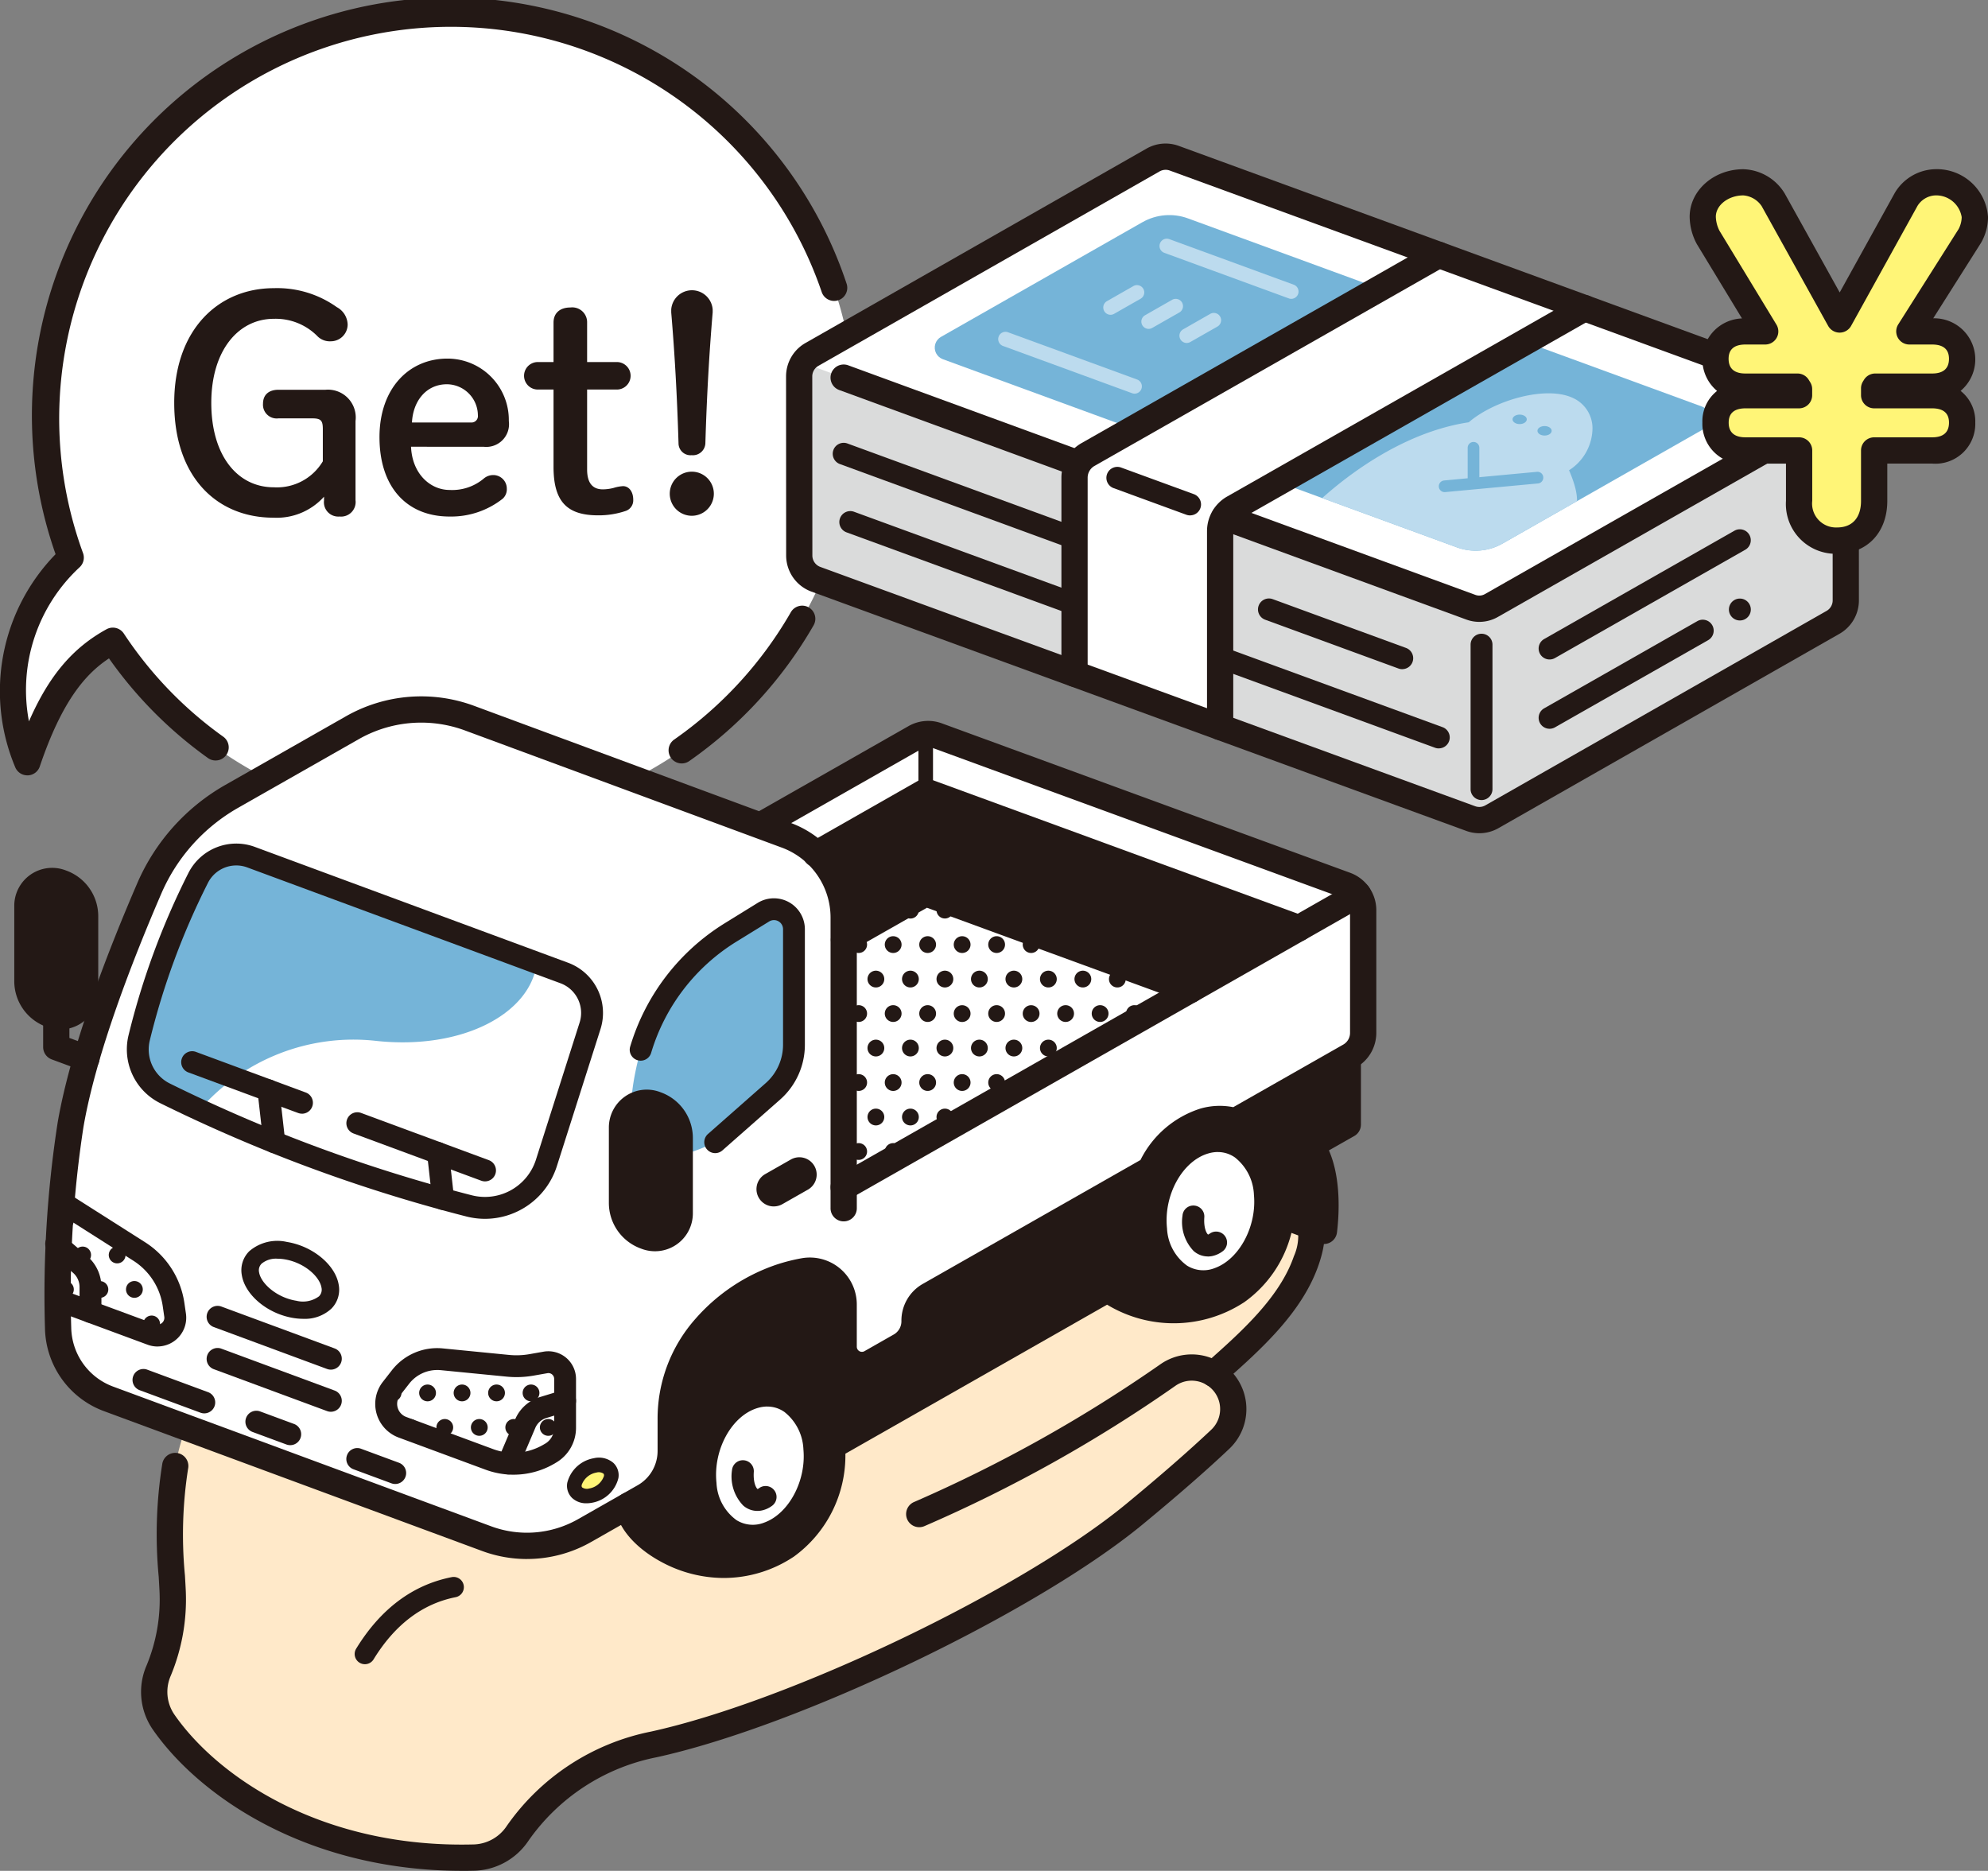 <svg xmlns="http://www.w3.org/2000/svg" xmlns:xlink="http://www.w3.org/1999/xlink" width="193.15" height="181.776" viewBox="0 0 193.15 181.776"><rect x="0" y="0" width="193.15" height="181.776" fill="#808080" stroke="none"/><defs><clipPath id="a"><rect width="193.15" height="181.776" fill="none"/></clipPath><clipPath id="b"><path d="M111,21.587,91.421,32.734A1.2,1.2,0,0,0,91.6,34.9l49.959,18.287a5.268,5.268,0,0,0,4.415-.369l19.583-11.147a1.2,1.2,0,0,0-.179-2.163L115.42,21.219a5.267,5.267,0,0,0-4.415.368" fill="none"/></clipPath></defs><g clip-path="url(#a)"><path d="M43.791,1.275a39.354,39.354,0,0,0-36.922,52.9A17.746,17.746,0,0,0,2.659,74.06c2.343-6.937,4.934-9.949,8.306-11.8A39.327,39.327,0,1,0,43.791,1.275" fill="#fff"/><path d="M179.328,39.238l-66.29-24.265L77.653,35.116V55.667l66.29,24.265,35.385-20.143Z" fill="#fff"/></g><g clip-path="url(#b)"><path d="M111,21.587,91.422,32.734A1.2,1.2,0,0,0,91.6,34.9l49.959,18.287a5.267,5.267,0,0,0,4.415-.369L165.56,41.668a1.2,1.2,0,0,0-.181-2.163L115.42,21.218a5.268,5.268,0,0,0-4.415.369" fill="#75b4d8"/><path d="M143.013,41.7c2.261-2.087,7.167-3.513,9.53-2.383s1.773,4.671-1,6.082c1.644,3.569.925,4.007-.1,6.371l-7.5,4.521L127.7,50.1s6.884-7.236,15.31-8.4" fill="#bcdbee"/><path d="M143.943,57a.708.708,0,0,1-.252-.047L127.45,50.763a.71.71,0,0,1-.261-1.151c.286-.3,7.04-7.31,15.512-8.581,2.457-2.125,7.509-3.612,10.147-2.351a3.23,3.23,0,0,1,1.875,2.979,4.892,4.892,0,0,1-2.277,4.032c1.193,2.79.854,3.754.026,5.521-.119.255-.249.531-.384.842a.708.708,0,0,1-.283.324l-7.5,4.521a.7.7,0,0,1-.366.1M129,49.836l14.876,5.672,7.007-4.228c.108-.241.212-.462.309-.669.743-1.588.994-2.123-.291-4.913a.71.71,0,0,1,.322-.929,3.605,3.605,0,0,0,2.085-3.092,1.844,1.844,0,0,0-1.068-1.718c-1.974-.947-6.552.239-8.743,2.264a.7.7,0,0,1-.384.181C136.63,43.3,131,47.983,129,49.836M143.013,41.7h0Z" fill="#bcdbee"/><path d="M148.338,40.745c0,.255-.31.461-.691.461s-.692-.206-.692-.461.31-.461.692-.461.691.206.691.461" fill="#75b4d8"/><path d="M150.758,41.859c0,.255-.31.461-.691.461s-.692-.206-.692-.461.31-.461.692-.461.691.206.691.461" fill="#75b4d8"/><path d="M143.163,46.977a.567.567,0,0,1-.567-.567v-2.9a.567.567,0,1,1,1.134,0v2.9a.567.567,0,0,1-.567.567" fill="#75b4d8"/><path d="M140.363,47.816a.567.567,0,0,1-.052-1.132l9.012-.839a.559.559,0,0,1,.617.512.567.567,0,0,1-.512.617l-9.012.839a.471.471,0,0,1-.053,0" fill="#75b4d8"/></g><g clip-path="url(#a)"><path d="M179.328,39.238V59.789L143.943,79.932,77.653,55.667V35.116l66.29,24.264Z" fill="#dadbdb"/><path d="M107.9,30.586a.709.709,0,0,1-.352-1.324l2.6-1.483a.709.709,0,0,1,.7,1.231l-2.6,1.482a.7.7,0,0,1-.351.094" fill="#bcdbee"/><path d="M111.6,31.956a.709.709,0,0,1-.352-1.324l2.6-1.483a.709.709,0,1,1,.7,1.231l-2.6,1.482a.7.7,0,0,1-.351.094" fill="#bcdbee"/><path d="M115.3,33.325A.709.709,0,0,1,114.95,32l2.6-1.483a.709.709,0,1,1,.7,1.231l-2.6,1.482a.7.7,0,0,1-.351.094" fill="#bcdbee"/><path d="M125.459,29.037a.7.7,0,0,1-.244-.044L113.1,24.558a.709.709,0,0,1,.487-1.331L125.7,27.663a.709.709,0,0,1-.244,1.374" fill="#bcdbee"/><path d="M110.235,38.249a.7.7,0,0,1-.244-.044L97.448,33.614a.708.708,0,0,1,.488-1.33l12.543,4.591a.709.709,0,0,1-.244,1.374" fill="#bcdbee"/><path d="M104.294,44.868V65.3l14.252,5.338V50.3L154.8,29.958l-15.01-5.192Z" fill="#fff"/><path d="M127.26,119.1c-.128,7.8-7.071,12.347-9.339,14.387,2.663,1.471,2.554,4.541.633,6.361-1.8,1.707-4.456,4.076-8.319,7.261-9.962,8.213-32.455,19.253-46.7,22.381a21.083,21.083,0,0,0-13.247,8.644,5.251,5.251,0,0,1-4.183,2.351c-14.188.371-25.282-6.047-30.222-13.182a5.2,5.2,0,0,1-.479-4.957,17.868,17.868,0,0,0,1.371-7.729c-.146-3.084-.513-7.953.249-12.175a26.029,26.029,0,0,1,1.025-3.75L47.277,149.5a11.3,11.3,0,0,0,9.513-.778l4.292-2.443c0,3.142,8.134,8.657,15.318,3.923v0a11.029,11.029,0,0,0,4.436-9.686L107.6,125.283l0,0c3,2.053,8.547,3.085,12.571.191a10.839,10.839,0,0,0,4.35-7.391Z" fill="#ffe9c9"/><path d="M130.748,86,91.067,71.479a2.588,2.588,0,0,0-2.168.181L73.861,80.221,45.629,69.78a13.556,13.556,0,0,0-11.406.933L22.475,77.4a18.793,18.793,0,0,0-7.955,8.888c-2.617,6.057-6.4,15.633-7.665,23.01a108.675,108.675,0,0,0-1.21,19.726,7.534,7.534,0,0,0,4.923,6.9L47.277,149.5a11.3,11.3,0,0,0,9.513-.778l5.8-3.3a5.1,5.1,0,0,0,2.576-4.43V137.91a13.362,13.362,0,0,1,3.373-8.941A17.045,17.045,0,0,1,75.82,124.1a16.175,16.175,0,0,1,2.3-.586,3.287,3.287,0,0,1,3.847,3.246v4.1a1.773,1.773,0,0,0,2.65,1.541l2.845-1.62a2.753,2.753,0,0,0,1.392-2.393v-.1a2.778,2.778,0,0,1,1.4-2.414l21.506-12.242a8.715,8.715,0,0,1,5.219-4.694,5.479,5.479,0,0,1,3.027,0l11.125-6.333a2.586,2.586,0,0,0,1.307-2.247V88.432a2.586,2.586,0,0,0-1.7-2.428" fill="#fff"/><path d="M62.022,145.744l.571-.325a5.1,5.1,0,0,0,2.575-4.43V137.91a13.367,13.367,0,0,1,3.373-8.941A17.055,17.055,0,0,1,75.82,124.1a16.175,16.175,0,0,1,2.3-.586,3.286,3.286,0,0,1,3.846,3.246v4.1a1.774,1.774,0,0,0,2.651,1.541l2.845-1.619a2.755,2.755,0,0,0,1.391-2.393v-.1a2.778,2.778,0,0,1,1.4-2.414l21.5-12.242a8.713,8.713,0,0,1,5.219-4.693,5.47,5.47,0,0,1,3.027,0h0l11.125-6.333-.191.279v6.392l-3.559,2.026c1.477,2.114,1.555,5.735,1.242,8.306l-4.113-1.521h0a10.711,10.711,0,0,1-4.349,7.391v0a11.211,11.211,0,0,1-12.57-.189l0,0L80.836,140.519h0A11.03,11.03,0,0,1,76.4,150.2v0c-7.184,4.734-15.319-.781-15.319-3.922Z" fill="#231815"/><path d="M52.144,93.548,24.389,83.284a4.139,4.139,0,0,0-5.129,2.011,72.755,72.755,0,0,0-5.746,15.573,4.735,4.735,0,0,0,2.5,5.351q1.642.813,3.379,1.619a19.776,19.776,0,0,1,17.166-6.7c8.4.9,15.017-2.679,15.59-7.585" fill="#75b4d8"/><path d="M49.383,142.193l1.644-3.864a2.778,2.778,0,0,1,1.745-1.569l2.132-.652v1.955a4.289,4.289,0,0,1-5.408,4.162l-.113-.032" fill="#fff"/><path d="M8.79,127.471v-2.415a2.9,2.9,0,0,0-1.01-2.2l-2.317-1.993.144,5.431Z" fill="#fff"/><path d="M69.486,110.978l5.61-4.943a6.031,6.031,0,0,0,2.042-4.522V90.281a1.944,1.944,0,0,0-2.966-1.654L70.981,90.6a20.2,20.2,0,0,0-8.736,11.393c-.765,2.926-1.613,6.931,0,9.435s7.241-.448,7.241-.448" fill="#75b4d8"/><path d="M55.811,144.177c-.127.813.57,1.326,1.559,1.142a2.507,2.507,0,0,0,2.006-1.807c.119-.808-.58-1.312-1.56-1.129a2.514,2.514,0,0,0-2.005,1.794" fill="#fff577"/><path d="M79.33,140.707c.333,3.616-1.7,7.36-4.637,8.425-3.049,1.107-5.936-1.063-6.346-4.918-.414-3.893,1.875-7.8,5-8.661,3.01-.829,5.644,1.505,5.98,5.154" fill="#fff"/><path d="M123.1,115.98c.333,3.617-1.7,7.36-4.637,8.426-3.049,1.107-5.936-1.063-6.346-4.919-.414-3.892,1.875-7.8,5-8.661,3.011-.828,5.645,1.506,5.981,5.154" fill="#fff"/><path d="M79.307,82.963c1.206,1.417,2.663,2.921,2.663,8.369l7.971-4.538,25.687,9.4L126.2,90.181,89.941,76.91Z" fill="#231815"/><path d="M14.733,127.825a.815.815,0,1,0,.815.815.815.815,0,0,0-.815-.815" fill="#231815"/><path d="M15.594,125.289a.815.815,0,0,0,.815.815.8.8,0,0,0,.306-.062,7.37,7.37,0,0,0-.558-1.517.805.805,0,0,0-.563.764" fill="#231815"/><path d="M13.919,121.938a.815.815,0,0,0,.815.815.826.826,0,0,0,.148-.03,7.3,7.3,0,0,0-.953-.834c0,.017-.01.032-.01.049" fill="#231815"/><path d="M8.031,121.123a.815.815,0,1,0,.815.815.815.815,0,0,0-.815-.815" fill="#231815"/><path d="M9.707,119.4a.816.816,0,0,0,.275-.055l-1.074-.683a.807.807,0,0,0,.8.738" fill="#231815"/><path d="M6.356,117.772a.792.792,0,0,0-.445.15l-.048,1.3a.8.8,0,0,0,.493.182.815.815,0,1,0,0-1.63" fill="#231815"/><path d="M13.058,126.1a.815.815,0,1,0-.815-.815.815.815,0,0,0,.815.815" fill="#231815"/><path d="M10.522,125.289a.815.815,0,1,0-.815.815.815.815,0,0,0,.815-.815" fill="#231815"/><path d="M10.568,121.938a.815.815,0,1,0,.815-.815.815.815,0,0,0-.815.815" fill="#231815"/><path d="M11.382,127.825a.8.8,0,0,0-.658.361l1.456.538a.78.78,0,0,0,.017-.084.815.815,0,0,0-.815-.815" fill="#231815"/><path d="M6.356,126.1a.815.815,0,1,0,0-1.63.8.8,0,0,0-.7.419l-.027.751a.809.809,0,0,0,.725.46" fill="#231815"/><path d="M54.13,135.341a.812.812,0,0,0,.774.808v-1.614a.811.811,0,0,0-.774.806" fill="#231815"/><path d="M53.269,132.806a.8.8,0,0,0,.629-.317,1.6,1.6,0,0,0-.906-.108l-.38.067a.8.8,0,0,0,.657.358" fill="#231815"/><path d="M49.918,132.806a.8.8,0,0,0,.329-.072c-.229,0-.459,0-.689-.021a.8.8,0,0,0,.36.093" fill="#231815"/><path d="M52.35,141.753a.812.812,0,0,0-1.571.29.8.8,0,0,0,.022.108,6.812,6.812,0,0,0,1.549-.4" fill="#231815"/><path d="M53.269,137.878a.815.815,0,1,0,.815.815.815.815,0,0,0-.815-.815" fill="#231815"/><path d="M49.1,138.693a.815.815,0,1,0,.815-.815.815.815,0,0,0-.815.815" fill="#231815"/><path d="M51.594,136.156a.815.815,0,1,0-.815-.815.815.815,0,0,0,.815.815" fill="#231815"/><path d="M48.243,136.156a.815.815,0,1,0-.815-.815.815.815,0,0,0,.815.815" fill="#231815"/><path d="M48.243,141.229a.807.807,0,0,0-.761.55l.055.021a6.836,6.836,0,0,0,1.5.365.7.7,0,0,0,.025-.121.815.815,0,0,0-.815-.815" fill="#231815"/><path d="M44.892,134.527a.815.815,0,1,0,.815.815.815.815,0,0,0-.815-.815" fill="#231815"/><path d="M41.541,134.527a.815.815,0,1,0,.815.815.815.815,0,0,0-.815-.815" fill="#231815"/><path d="M46.567,132.806a.8.8,0,0,0,.625-.311l-1.339-.132a.807.807,0,0,0,.714.443" fill="#231815"/><path d="M43.216,132.806a.8.8,0,0,0,.777-.626l-1.066-.1a4.619,4.619,0,0,0-.512-.017.808.808,0,0,0,.8.748" fill="#231815"/><path d="M40.46,132.54a4.382,4.382,0,0,0-.406.228.8.8,0,0,0,.406-.228" fill="#231815"/><path d="M46.567,137.878a.815.815,0,1,0,.815.815.815.815,0,0,0-.815-.815" fill="#231815"/><path d="M42.4,138.693a.814.814,0,1,0,.814-.815.814.814,0,0,0-.814.815" fill="#231815"/><path d="M39.866,137.878a.811.811,0,0,0-.809.78c.014.006.026.016.04.021l1.4.516a.8.8,0,0,0,.189-.5.816.816,0,0,0-.815-.815" fill="#231815"/><path d="M38.19,136.156a.815.815,0,0,0,.815-.815.8.8,0,0,0-.686-.788l-.289.371a2.381,2.381,0,0,0-.443.953.8.8,0,0,0,.6.279" fill="#231815"/><path d="M108.56,94.315a.815.815,0,1,0,.815.816.816.816,0,0,0-.815-.816" fill="#231815"/><path d="M110.235,97.666a.811.811,0,0,0-.037,1.622l.742-.422a.794.794,0,0,0,.11-.385.815.815,0,0,0-.815-.815" fill="#231815"/><path d="M111.1,95.13a.815.815,0,0,0,1.629,0l-1.429-.523a.8.8,0,0,0-.2.519" fill="#231815"/><path d="M105.209,94.315a.815.815,0,1,0,.815.816.816.816,0,0,0-.815-.816" fill="#231815"/><path d="M101.858,94.315a.815.815,0,1,0,.815.816.816.816,0,0,0-.815-.816" fill="#231815"/><path d="M103.533,92.594a.809.809,0,0,0,.761-.546l-1.518-.556a.807.807,0,0,0-.058.287.815.815,0,0,0,.815.815" fill="#231815"/><path d="M100.182,90.965a.815.815,0,1,0,.815.815.815.815,0,0,0-.815-.815" fill="#231815"/><path d="M105.993,101.682a.8.8,0,0,0-.785-.665.815.815,0,0,0-.814.815.8.8,0,0,0,.277.6Z" fill="#231815"/><path d="M101.858,101.017a.815.815,0,1,0,.815.815.815.815,0,0,0-.815-.815" fill="#231815"/><path d="M107.7,98.481a.815.815,0,1,0-.815.815.815.815,0,0,0,.815-.815" fill="#231815"/><path d="M104.348,98.481a.815.815,0,1,0-.815.815.815.815,0,0,0,.815-.815" fill="#231815"/><path d="M100.182,104.368a.815.815,0,0,0-.815.815.778.778,0,0,0,.049.242l1.369-.779a.807.807,0,0,0-.6-.278" fill="#231815"/><path d="M95.156,94.315a.815.815,0,1,0,.815.816.816.816,0,0,0-.815-.816" fill="#231815"/><path d="M96.831,92.594a.815.815,0,1,0-.815-.815.815.815,0,0,0,.815.815" fill="#231815"/><path d="M93.48,90.965a.815.815,0,1,0,.815.815.815.815,0,0,0-.815-.815" fill="#231815"/><path d="M94.341,88.428a.815.815,0,0,0,.815.815.8.8,0,0,0,.625-.311l-1.436-.526c0,.008,0,.014,0,.022" fill="#231815"/><path d="M98.507,101.017a.815.815,0,1,0,.815.815.815.815,0,0,0-.815-.815" fill="#231815"/><path d="M95.156,101.017a.815.815,0,1,0,.815.815.815.815,0,0,0-.815-.815" fill="#231815"/><path d="M100.182,99.3a.815.815,0,1,0-.815-.815.815.815,0,0,0,.815.815" fill="#231815"/><path d="M97.646,98.481a.815.815,0,1,0-.815.815.815.815,0,0,0,.815-.815" fill="#231815"/><path d="M98.507,95.945a.815.815,0,1,0-.815-.815.815.815,0,0,0,.815.815" fill="#231815"/><path d="M95.156,107.719a.806.806,0,0,0-.765.567l.936-.533a.81.81,0,0,0-.171-.034" fill="#231815"/><path d="M96.017,105.183a.815.815,0,1,0,.814-.815.815.815,0,0,0-.814.815" fill="#231815"/><path d="M94.295,105.183a.815.815,0,1,0-.815.815.815.815,0,0,0,.815-.815" fill="#231815"/><path d="M91.805,87.614a.815.815,0,1,0,.815.815.815.815,0,0,0-.815-.815" fill="#231815"/><path d="M88.454,94.315a.815.815,0,1,0,.815.816.816.816,0,0,0-.815-.816" fill="#231815"/><path d="M90.13,92.594a.815.815,0,1,0-.816-.815.815.815,0,0,0,.816.815" fill="#231815"/><path d="M87.639,88.428a.815.815,0,1,0,.85-.808l-.739.421a.789.789,0,0,0-.111.387" fill="#231815"/><path d="M91.805,101.017a.815.815,0,1,0,.815.815.815.815,0,0,0-.815-.815" fill="#231815"/><path d="M88.454,101.017a.815.815,0,1,0,.815.815.815.815,0,0,0-.815-.815" fill="#231815"/><path d="M93.48,99.3a.815.815,0,1,0-.815-.815.815.815,0,0,0,.815.815" fill="#231815"/><path d="M90.944,98.481a.815.815,0,1,0-.815.815.815.815,0,0,0,.815-.815" fill="#231815"/><path d="M86.779,97.666a.815.815,0,1,0,.815.815.815.815,0,0,0-.815-.815" fill="#231815"/><path d="M91.805,95.945a.815.815,0,1,0-.815-.815.815.815,0,0,0,.815.815" fill="#231815"/><path d="M91.805,107.719a.815.815,0,1,0,.815.815.815.815,0,0,0-.815-.815" fill="#231815"/><path d="M88.454,107.719a.815.815,0,1,0,.815.815.815.815,0,0,0-.815-.815" fill="#231815"/><path d="M89.315,105.183a.815.815,0,1,0,.815-.815.815.815,0,0,0-.815.815" fill="#231815"/><path d="M86.779,111.07a.815.815,0,0,0-.815.815.805.805,0,0,0,.711.794l.857-.488a.8.8,0,0,0,.062-.306.815.815,0,0,0-.815-.815" fill="#231815"/><path d="M85.1,94.315a.815.815,0,1,0,.815.816.816.816,0,0,0-.815-.816" fill="#231815"/><path d="M86.779,90.965a.815.815,0,1,0,.815.815.815.815,0,0,0-.815-.815" fill="#231815"/><path d="M84.242,91.779a.815.815,0,1,0-.815.815.815.815,0,0,0,.815-.815" fill="#231815"/><path d="M85.1,101.017a.815.815,0,1,0,.815.815.815.815,0,0,0-.815-.815" fill="#231815"/><path d="M81.97,101.061V102.6a.8.8,0,0,0,0-1.542" fill="#231815"/><path d="M84.242,98.481a.815.815,0,1,0-.815.815.815.815,0,0,0,.815-.815" fill="#231815"/><path d="M82.567,95.13a.8.8,0,0,0-.6-.771V95.9a.8.8,0,0,0,.6-.771" fill="#231815"/><path d="M85.1,107.719a.815.815,0,1,0,.815.815.815.815,0,0,0-.815-.815" fill="#231815"/><path d="M81.97,107.763v1.542a.8.8,0,0,0,0-1.542" fill="#231815"/><path d="M86.779,106a.815.815,0,1,0-.815-.815.815.815,0,0,0,.815.815" fill="#231815"/><path d="M82.613,105.183a.815.815,0,1,0,.815-.815.815.815,0,0,0-.815.815" fill="#231815"/><path d="M82.527,115.04a.793.793,0,0,0-.557-.574v.891Z" fill="#231815"/><path d="M82.613,111.885a.815.815,0,1,0,.815-.815.815.815,0,0,0-.815.815" fill="#231815"/><path d="M81.971,116.632a1.276,1.276,0,0,1-.632-2.384L131.314,85.8a1.275,1.275,0,1,1,1.261,2.217L82.6,116.465a1.273,1.273,0,0,1-.63.167" fill="#231815"/><path d="M47.117,118.425a7.328,7.328,0,0,1-1.811-.229,152.859,152.859,0,0,1-16.06-5.064c-4.646-1.754-9.258-3.759-13.709-5.959a5.834,5.834,0,0,1-3.056-6.554,73.624,73.624,0,0,1,5.83-15.805,5.21,5.21,0,0,1,6.447-2.527L55.186,93.54A5.2,5.2,0,0,1,58.34,100L54.1,113.319a7.337,7.337,0,0,1-6.98,5.106M22.954,84.09a3.082,3.082,0,0,0-2.747,1.687,71.444,71.444,0,0,0-5.66,15.342,3.69,3.69,0,0,0,1.933,4.147c4.388,2.17,8.936,4.148,13.517,5.877a150.683,150.683,0,0,0,15.835,4.993,5.2,5.2,0,0,0,6.24-3.461l4.242-13.321a3.074,3.074,0,0,0-1.865-3.82L24.02,84.281a3.058,3.058,0,0,0-1.066-.191m-9.44,16.779h0Z" fill="#231815"/><path d="M8.4,104.1a1.277,1.277,0,0,1-.443-.08l-2.932-1.085a1.277,1.277,0,0,1-.833-1.2V98.752a1.275,1.275,0,0,1,2.551,0v2.1l2.1.776A1.276,1.276,0,0,1,8.4,104.1" fill="#231815"/><path d="M29.338,108.209a1.061,1.061,0,0,1-.369-.066L18.3,104.2a1.063,1.063,0,1,1,.738-1.994l10.671,3.946a1.064,1.064,0,0,1-.369,2.061" fill="#231815"/><path d="M47.126,114.787a1.061,1.061,0,0,1-.369-.066l-12.421-4.594a1.063,1.063,0,0,1,.737-1.994l12.422,4.593a1.064,1.064,0,0,1-.369,2.061" fill="#231815"/><path d="M15.309,130.831a2.814,2.814,0,0,1-.975-.176l-9.095-3.364a1.063,1.063,0,1,1,.737-1.994l9.1,3.364a.645.645,0,0,0,.647-.106.654.654,0,0,0,.238-.611l-.15-1.035a6.311,6.311,0,0,0-2.859-4.417l-7.567-4.81a1.063,1.063,0,0,1,1.141-1.795l7.567,4.811a8.432,8.432,0,0,1,3.821,5.9l.151,1.036a2.794,2.794,0,0,1-2.752,3.193" fill="#231815"/><path d="M32.146,137.172a1.061,1.061,0,0,1-.369-.066l-10.994-4.067a1.063,1.063,0,1,1,.737-1.994l10.995,4.066a1.064,1.064,0,0,1-.369,2.061" fill="#231815"/><path d="M19.848,137.328a1.061,1.061,0,0,1-.369-.066l-5.92-2.19a1.063,1.063,0,0,1,.737-1.994l5.921,2.189a1.064,1.064,0,0,1-.369,2.061" fill="#231815"/><path d="M28.2,140.418a1.061,1.061,0,0,1-.369-.066l-3.293-1.218a1.063,1.063,0,0,1,.738-1.994l3.293,1.217a1.064,1.064,0,0,1-.369,2.061" fill="#231815"/><path d="M38.4,144.19a1.061,1.061,0,0,1-.369-.066l-3.7-1.369a1.063,1.063,0,0,1,.737-1.994l3.7,1.368a1.064,1.064,0,0,1-.369,2.061" fill="#231815"/><path d="M32.146,133.08a1.061,1.061,0,0,1-.369-.066l-10.994-4.067a1.063,1.063,0,1,1,.737-1.994l10.995,4.066a1.064,1.064,0,0,1-.369,2.061" fill="#231815"/><path d="M5.031,98.6l-.136-.05A3.423,3.423,0,0,1,2.659,95.34V88A2.4,2.4,0,0,1,5.9,85.748l.137.05a3.424,3.424,0,0,1,2.235,3.211v7.337A2.4,2.4,0,0,1,5.031,98.6" fill="#231815"/><path d="M5.864,100.026A3.669,3.669,0,0,1,4.589,99.8h0l-.136-.051a4.715,4.715,0,0,1-3.066-4.4V88A3.681,3.681,0,0,1,6.34,84.551l.139.052a4.715,4.715,0,0,1,3.066,4.406v7.337a3.68,3.68,0,0,1-3.681,3.68M5.474,97.4a1.129,1.129,0,0,0,1.52-1.059V89.009A2.156,2.156,0,0,0,5.591,87l-.139-.052A1.13,1.13,0,0,0,3.934,88v7.338a2.156,2.156,0,0,0,1.4,2.013Z" fill="#231815"/><path d="M62.8,120.15l-.136-.05a3.423,3.423,0,0,1-2.236-3.211v-7.337a2.4,2.4,0,0,1,3.238-2.255l.137.05a3.424,3.424,0,0,1,2.235,3.211v7.337A2.4,2.4,0,0,1,62.8,120.15" fill="#231815"/><path d="M63.633,121.575a3.669,3.669,0,0,1-1.275-.228h0l-.136-.051a4.716,4.716,0,0,1-3.066-4.406v-7.337a3.68,3.68,0,0,1,4.957-3.452l.138.052a4.714,4.714,0,0,1,3.066,4.406v7.336a3.68,3.68,0,0,1-3.68,3.681m-.39-2.621a1.13,1.13,0,0,0,1.52-1.06v-7.336a2.155,2.155,0,0,0-1.4-2.014l-.139-.052a1.129,1.129,0,0,0-1.519,1.06v7.337a2.156,2.156,0,0,0,1.4,2.014Z" fill="#231815"/><path d="M75.181,117.221a1.681,1.681,0,0,1-.832-3.143l2.475-1.409a1.682,1.682,0,1,1,1.665,2.923L76.013,117a1.686,1.686,0,0,1-.832.219m2.677-2.737h0Z" fill="#231815"/><path d="M126.2,91.458a1.266,1.266,0,0,1-.438-.078l-35.7-13.068-10.12,5.76a1.276,1.276,0,1,1-1.262-2.217L89.31,75.8a1.273,1.273,0,0,1,1.069-.09l36.256,13.271a1.276,1.276,0,0,1-.438,2.475" fill="#231815"/><path d="M115.629,97.473a1.266,1.266,0,0,1-.438-.078L90.058,88.2,82.6,92.44a1.276,1.276,0,0,1-1.262-2.217l7.971-4.537a1.277,1.277,0,0,1,1.069-.09L116.067,95a1.276,1.276,0,0,1-.438,2.475" fill="#231815"/><path d="M49.9,143.287a7.863,7.863,0,0,1-2.73-.49l-8.439-3.121a3.482,3.482,0,0,1-1.538-5.406l.877-1.123a5.578,5.578,0,0,1,4.964-2.13l6.426.632a7.4,7.4,0,0,0,2-.078l1.346-.237a2.692,2.692,0,0,1,3.159,2.65v4.753a3.92,3.92,0,0,1-1.978,3.4l-.2.118a7.854,7.854,0,0,1-3.886,1.031m-7.42-10.171a3.453,3.453,0,0,0-2.733,1.338l-.877,1.124a1.354,1.354,0,0,0,.6,2.1l8.44,3.122a5.719,5.719,0,0,0,4.826-.395l.205-.117a1.791,1.791,0,0,0,.9-1.554v-4.753a.559.559,0,0,0-.2-.433.55.55,0,0,0-.461-.123l-1.346.237a9.593,9.593,0,0,1-2.582.1l-6.426-.631c-.116-.011-.232-.017-.346-.017" fill="#231815"/><path d="M49.383,143.257a1.063,1.063,0,0,1-.978-1.479l1.645-3.865a3.829,3.829,0,0,1,2.412-2.17l2.131-.651a1.063,1.063,0,1,1,.622,2.033l-2.132.652a1.709,1.709,0,0,0-1.077.968l-1.644,3.865a1.064,1.064,0,0,1-.979.647" fill="#231815"/><path d="M8.791,128.534a1.064,1.064,0,0,1-1.063-1.063v-2.416a1.836,1.836,0,0,0-.641-1.394l-2.316-1.992a1.063,1.063,0,1,1,1.386-1.612l2.317,1.993a3.959,3.959,0,0,1,1.38,3v2.416a1.064,1.064,0,0,1-1.063,1.063" fill="#231815"/><path d="M26.648,112.042a1.063,1.063,0,0,1-1.055-.944l-.568-5.038a1.063,1.063,0,0,1,2.113-.239l.568,5.038a1.064,1.064,0,0,1-.937,1.176c-.041,0-.081.007-.121.007" fill="#231815"/><path d="M43.054,117.563A1.063,1.063,0,0,1,42,116.619l-.5-4.468a1.063,1.063,0,1,1,2.113-.238l.5,4.467a1.064,1.064,0,0,1-.937,1.176c-.041,0-.081.007-.121.007" fill="#231815"/><path d="M69.487,112.042a1.063,1.063,0,0,1-.7-1.861l5.61-4.944a4.963,4.963,0,0,0,1.682-3.723V90.282a.882.882,0,0,0-1.345-.751L71.54,91.5A19.116,19.116,0,0,0,63.264,102.3a1.063,1.063,0,1,1-2.037-.609,21.238,21.238,0,0,1,9.2-11.993l3.19-1.971A3.008,3.008,0,0,1,78.2,90.282v11.232a7.091,7.091,0,0,1-2.4,5.319l-5.61,4.943a1.063,1.063,0,0,1-.7.266" fill="#231815"/><path d="M29.471,128.142a6.087,6.087,0,0,1-.945-.077c-2.523-.4-4.735-2.243-5.036-4.193a2.6,2.6,0,0,1,.729-2.3,4.177,4.177,0,0,1,3.659-.9c2.5.4,4.71,2.225,5.03,4.16a2.6,2.6,0,0,1-.713,2.321,3.767,3.767,0,0,1-2.724.988M26.945,122.3a2.182,2.182,0,0,0-1.526.48.9.9,0,0,0-.248.833c.164,1.066,1.692,2.466,3.621,2.773a2.631,2.631,0,0,0,2.2-.43.908.908,0,0,0,.243-.844c-.18-1.083-1.677-2.45-3.619-2.758a4.33,4.33,0,0,0-.667-.054" fill="#231815"/><path d="M56.981,146.064a1.979,1.979,0,0,1-1.4-.52,1.645,1.645,0,0,1-.465-1.477,3.226,3.226,0,0,1,2.574-2.381,2.154,2.154,0,0,1,1.918.466,1.642,1.642,0,0,1,.474,1.463,3.209,3.209,0,0,1-2.578,2.4,2.824,2.824,0,0,1-.518.049m-.47-1.778c-.026.165.031.221.053.241a.81.81,0,0,0,.676.1,1.837,1.837,0,0,0,1.435-1.212c.024-.161-.033-.216-.054-.236a.813.813,0,0,0-.676-.1,1.849,1.849,0,0,0-1.434,1.207" fill="#231815"/><path d="M73.1,150.7a5.422,5.422,0,0,1-2.894-.836,7.244,7.244,0,0,1-3.131-5.513c-.477-4.5,2.185-8.993,5.933-10.025a5.477,5.477,0,0,1,4.655.765,7.384,7.384,0,0,1,2.934,5.5c.388,4.209-2.016,8.488-5.472,9.742a5.943,5.943,0,0,1-2.025.366m1.452-14.036a3.287,3.287,0,0,0-.866.121c-2.554.7-4.419,4.045-4.073,7.3a4.726,4.726,0,0,0,1.945,3.618,3,3,0,0,0,2.7.235c2.378-.862,4.084-4.051,3.8-7.109a4.873,4.873,0,0,0-1.845-3.637,2.884,2.884,0,0,0-1.66-.525" fill="#231815"/><path d="M73.585,146.807a2.093,2.093,0,0,1-1.378-.525,4.081,4.081,0,0,1-1.088-3.436,1.063,1.063,0,0,1,2.12.154c-.078,1.087.253,1.623.377,1.686,0-.012.06-.031.156-.106a1.064,1.064,0,0,1,1.3,1.682,2.581,2.581,0,0,1-1.015.491,2.148,2.148,0,0,1-.474.054" fill="#231815"/><path d="M116.872,125.971a5.422,5.422,0,0,1-2.894-.836,7.244,7.244,0,0,1-3.131-5.513c-.477-4.5,2.185-8.993,5.933-10.025a5.478,5.478,0,0,1,4.655.765,7.387,7.387,0,0,1,2.934,5.5c.388,4.209-2.016,8.488-5.472,9.742a5.944,5.944,0,0,1-2.025.366m1.452-14.036a3.287,3.287,0,0,0-.866.121c-2.554.7-4.419,4.045-4.073,7.3a4.726,4.726,0,0,0,1.945,3.618,3,3,0,0,0,2.7.235c2.378-.862,4.084-4.051,3.8-7.109a4.873,4.873,0,0,0-1.845-3.637,2.884,2.884,0,0,0-1.66-.525" fill="#231815"/><path d="M51.2,151.48a12.56,12.56,0,0,1-4.366-.783L10.125,137.12a8.762,8.762,0,0,1-5.755-8.066A109.442,109.442,0,0,1,5.6,109.083c1.259-7.345,4.91-16.725,7.751-23.3a20.2,20.2,0,0,1,8.494-9.49l11.749-6.687A14.792,14.792,0,0,1,46.07,68.584L73.745,78.818l14.523-8.266a3.853,3.853,0,0,1,3.238-.27l39.68,14.524a3.873,3.873,0,0,1,2.534,3.627v11.925a3.87,3.87,0,0,1-1.95,3.355l-11.126,6.333a1.263,1.263,0,0,1-.991.115,4.192,4.192,0,0,0-2.329.006,7.431,7.431,0,0,0-4.416,4.033,1.272,1.272,0,0,1-.511.539L90.892,126.982a1.5,1.5,0,0,0-.759,1.305,4.074,4.074,0,0,1-2.037,3.6l-2.844,1.62a3.049,3.049,0,0,1-4.557-2.649v-4.1a2.022,2.022,0,0,0-.726-1.554,1.977,1.977,0,0,0-1.623-.436,15.064,15.064,0,0,0-2.122.54,15.7,15.7,0,0,0-6.734,4.516,12.063,12.063,0,0,0-3.046,8.088v3.079a6.384,6.384,0,0,1-3.22,5.538l-5.8,3.3a12.577,12.577,0,0,1-6.22,1.649M40.924,70.212a12.259,12.259,0,0,0-6.07,1.61L23.1,78.51a17.627,17.627,0,0,0-7.414,8.285c-2.786,6.447-6.362,15.623-7.579,22.72A106.876,106.876,0,0,0,6.921,129a6.227,6.227,0,0,0,4.089,5.732L47.719,148.3a10.015,10.015,0,0,0,8.44-.691l5.8-3.3a3.832,3.832,0,0,0,1.931-3.322V137.91a14.612,14.612,0,0,1,3.7-9.793,18.232,18.232,0,0,1,7.824-5.231,17.5,17.5,0,0,1,2.485-.632,4.561,4.561,0,0,1,5.345,4.5v4.1a.5.5,0,0,0,.744.432l2.845-1.62a1.481,1.481,0,0,0,.747-1.284,4.1,4.1,0,0,1,2.049-3.618l21.177-12.055a9.839,9.839,0,0,1,5.839-5,6.793,6.793,0,0,1,3.176-.132l10.684-6.08a1.312,1.312,0,0,0,.663-1.138V88.433a1.315,1.315,0,0,0-.861-1.231L90.629,72.678a1.31,1.31,0,0,0-1.1.091L76.871,79.975a9.8,9.8,0,0,1,6.375,9.157v28.23a1.276,1.276,0,1,1-2.551,0V89.132a7.244,7.244,0,0,0-4.711-6.766l-30.8-11.389a12.276,12.276,0,0,0-4.262-.765" fill="#231815"/><path d="M117.354,122.081a2.091,2.091,0,0,1-1.378-.525,4.074,4.074,0,0,1-1.087-3.436,1.053,1.053,0,0,1,1.137-.983,1.063,1.063,0,0,1,.983,1.137c-.079,1.087.252,1.623.376,1.686,0-.012.06-.031.155-.1a1.063,1.063,0,0,1,1.3,1.68,2.568,2.568,0,0,1-1.016.492,2.148,2.148,0,0,1-.474.054" fill="#231815"/><path d="M70.321,153.322a12.8,12.8,0,0,1-6.076-1.565c-2.7-1.453-4.439-3.6-4.439-5.478a1.275,1.275,0,0,1,2.551,0c0,.63.985,2.093,3.1,3.231a9.964,9.964,0,0,0,10.243-.374l.058-.036a9.763,9.763,0,0,0,3.808-8.5,1.276,1.276,0,0,1,.642-1.193l26.764-15.234a1.276,1.276,0,0,1,1.417.1,9.983,9.983,0,0,0,11.08.131.6.6,0,0,1,.058-.035,9.458,9.458,0,0,0,3.723-6.407,1.277,1.277,0,0,1,1.712-1.079l2.531.937c.077-2.119-.193-4.428-1.149-5.795a1.277,1.277,0,0,1,.415-1.839l2.915-1.659v-5.65a1.276,1.276,0,1,1,2.551,0v6.391a1.278,1.278,0,0,1-.644,1.109l-2.467,1.4c1.227,2.785.976,6.4.784,7.974a1.275,1.275,0,0,1-1.708,1.042l-2.717-1a11.749,11.749,0,0,1-4.6,6.744l-.067.041a12.489,12.489,0,0,1-13.242.189L82.137,141.246A12.145,12.145,0,0,1,77.1,151.269c-.022.014-.044.028-.067.041a12.267,12.267,0,0,1-6.715,2.012" fill="#231815"/><path d="M89.941,87.5a.708.708,0,0,1-.708-.709V71.352a.708.708,0,1,1,1.416,0V86.795a.708.708,0,0,1-.708.709" fill="#231815"/><path d="M44.9,181.776c-15.135,0-25.621-7.327-30.066-13.746a6.433,6.433,0,0,1-.607-6.175,16.7,16.7,0,0,0,1.274-7.178c-.022-.45-.051-.939-.08-1.46a43.441,43.441,0,0,1,.354-11.035,1.276,1.276,0,0,1,2.5.52,41.454,41.454,0,0,0-.307,10.368c.031.529.06,1.028.082,1.486a19.285,19.285,0,0,1-1.468,8.283,3.9,3.9,0,0,0,.35,3.738c4.2,6.07,14.36,13.037,29.141,12.633a3.99,3.99,0,0,0,3.16-1.791,22.441,22.441,0,0,1,14.028-9.175c13.544-2.975,35.977-13.724,46.16-22.119,3.328-2.745,6.1-5.168,8.253-7.2a2.761,2.761,0,0,0-3.463-4.282,138.173,138.173,0,0,1-24.408,13.646,1.275,1.275,0,1,1-.983-2.354,138.079,138.079,0,0,0,23.932-13.385,5.312,5.312,0,0,1,6.676,8.227c-2.19,2.074-5.011,4.537-8.384,7.319-10.427,8.6-33.382,19.6-47.235,22.643a19.9,19.9,0,0,0-12.464,8.113,6.539,6.539,0,0,1-5.206,2.911c-.415.011-.829.016-1.238.016" fill="#231815"/><path d="M117.921,134.762a1.275,1.275,0,0,1-.848-2.229l.105-.093c3.349-2.972,7.144-6.339,8.531-10.373a4.883,4.883,0,0,0,.41-2.4,1.275,1.275,0,0,1,2.2-1.278c.268.4.783,1.643-.2,4.5-1.605,4.668-5.666,8.272-9.25,11.452l-.1.093a1.268,1.268,0,0,1-.846.321m8.276-14.956h0m0,0h0" fill="#231815"/><path d="M35.451,161.7a.992.992,0,0,1-.845-1.511c2.366-3.86,5.488-6.2,9.278-6.949a.992.992,0,0,1,.385,1.947c-3.224.638-5.906,2.67-7.971,6.039a.99.99,0,0,1-.847.474" fill="#231815"/><path d="M143.726,60.423a3.638,3.638,0,0,1-1.253-.222l-23.945-8.764a1.276,1.276,0,0,1,.877-2.4l23.943,8.765a1.091,1.091,0,0,0,.921-.077l30.538-17.383a1.275,1.275,0,1,1,1.261,2.217L145.53,59.945a3.635,3.635,0,0,1-1.8.478" fill="#231815"/><path d="M115.626,50.079a1.057,1.057,0,0,1-.365-.065l-7.067-2.586a1.063,1.063,0,0,1,.731-2l7.066,2.585a1.063,1.063,0,0,1-.365,2.062" fill="#231815"/><path d="M104.4,46.184a1.267,1.267,0,0,1-.439-.078L81.532,37.894a1.276,1.276,0,0,1,.877-2.4l22.432,8.212a1.276,1.276,0,0,1-.437,2.475" fill="#231815"/><path d="M150.555,64.077a1.063,1.063,0,0,1-.527-1.987l18.486-10.523a1.063,1.063,0,0,1,1.052,1.848L151.08,63.937a1.055,1.055,0,0,1-.525.14" fill="#231815"/><path d="M150.555,70.81a1.063,1.063,0,0,1-.527-1.987l14.881-8.471a1.063,1.063,0,0,1,1.052,1.848L151.08,70.67a1.055,1.055,0,0,1-.525.14" fill="#231815"/><path d="M136.238,65.02a1.057,1.057,0,0,1-.365-.065l-12.95-4.741a1.063,1.063,0,0,1,.73-2l12.95,4.74a1.063,1.063,0,0,1-.365,2.062" fill="#231815"/><path d="M104.294,53.328a1.057,1.057,0,0,1-.365-.065L81.606,45.091a1.063,1.063,0,1,1,.73-2l22.323,8.171a1.063,1.063,0,0,1-.365,2.062" fill="#231815"/><path d="M139.789,72.719a1.057,1.057,0,0,1-.365-.065l-21.243-7.777a1.063,1.063,0,1,1,.73-2l21.243,7.776a1.063,1.063,0,0,1-.365,2.062" fill="#231815"/><path d="M104.294,59.726a1.057,1.057,0,0,1-.365-.065L82.248,51.725a1.063,1.063,0,1,1,.731-2l21.68,7.935a1.063,1.063,0,0,1-.365,2.062" fill="#231815"/><path d="M143.735,80.959a3.705,3.705,0,0,1-1.281-.227L78.829,57.48a3.74,3.74,0,0,1-2.448-3.5l-.009-17.41a3.734,3.734,0,0,1,1.882-3.242L111.4,14.436a3.736,3.736,0,0,1,3.125-.262l63.625,23.252a3.74,3.74,0,0,1,2.449,3.5l.009,17.41a3.734,3.734,0,0,1-1.882,3.242L145.58,80.47a3.732,3.732,0,0,1-1.845.489M113.248,16.5a1.18,1.18,0,0,0-.585.155L79.518,35.545a1.179,1.179,0,0,0-.6,1.023l.01,17.41a1.181,1.181,0,0,0,.773,1.106l63.624,23.252a1.176,1.176,0,0,0,.986-.083l33.148-18.892a1.178,1.178,0,0,0,.6-1.023l-.009-17.41a1.182,1.182,0,0,0-.774-1.106L113.651,16.57a1.168,1.168,0,0,0-.4-.071" fill="#231815"/><path d="M104.4,66.735a1.275,1.275,0,0,1-1.275-1.275V46.409a3.862,3.862,0,0,1,1.948-3.352l34.081-19.4a1.275,1.275,0,1,1,1.261,2.217l-34.079,19.4a1.309,1.309,0,0,0-.662,1.135V65.46a1.274,1.274,0,0,1-1.274,1.275" fill="#231815"/><path d="M118.546,71.911a1.274,1.274,0,0,1-1.275-1.275V51.6a3.863,3.863,0,0,1,1.947-3.351l34.081-19.4a1.276,1.276,0,1,1,1.262,2.217l-34.081,19.4a1.31,1.31,0,0,0-.66,1.134V70.636a1.274,1.274,0,0,1-1.274,1.275" fill="#231815"/><path d="M143.943,77.737a1.064,1.064,0,0,1-1.063-1.063V62.639a1.063,1.063,0,1,1,2.126,0V76.674a1.064,1.064,0,0,1-1.063,1.063" fill="#231815"/><path d="M170.106,59.224a1.064,1.064,0,1,1-1.065-1.065,1.065,1.065,0,0,1,1.065,1.065" fill="#231815"/><path d="M191.874,21.107a3.744,3.744,0,0,0-3.859-3.389,3.412,3.412,0,0,0-2.81,1.65l-6.467,11.683-6.456-11.629a3.615,3.615,0,0,0-2.9-1.7c-2.175,0-3.944,1.5-3.944,3.346a4.43,4.43,0,0,0,.518,2l5.553,9.148h-1.913a2.693,2.693,0,1,0,0,5.367h5.051l.151.244V38.4h-5.2a2.693,2.693,0,1,0,0,5.367h5.2v4.9a3.575,3.575,0,0,0,3.688,3.859c2.188,0,3.6-1.515,3.6-3.859v-4.9h5.63a2.693,2.693,0,1,0,0-5.367h-5.63v-.667l.1-.163h5.528a2.693,2.693,0,1,0,0-5.367h-2.207l5.863-9.26a3.865,3.865,0,0,0,.5-1.84" fill="#fff577"/><path d="M178.484,53.807a4.832,4.832,0,0,1-4.963-5.133V45.046h-3.927a3.874,3.874,0,0,1-4.194-3.981,3.759,3.759,0,0,1,1.427-3.082,3.988,3.988,0,0,1,2.42-7.043l-4.383-7.22a5.715,5.715,0,0,1-.7-2.657c0-2.548,2.342-4.621,5.22-4.621a4.873,4.873,0,0,1,4.025,2.375l5.332,9.6,5.352-9.671a4.7,4.7,0,0,1,3.926-2.307,4.982,4.982,0,0,1,5.134,4.664,5.109,5.109,0,0,1-.669,2.472l-4.655,7.353a3.993,3.993,0,0,1,2.658,7.052,3.756,3.756,0,0,1,1.427,3.082,3.873,3.873,0,0,1-4.194,3.981h-4.355v3.628c0,3.071-1.96,5.133-4.877,5.133m-8.89-14.129c-1.09,0-1.643.467-1.643,1.387,0,.948.553,1.43,1.643,1.43h5.2a1.275,1.275,0,0,1,1.275,1.275v4.9a2.322,2.322,0,0,0,2.413,2.583c1.478,0,2.327-.942,2.327-2.583v-4.9a1.275,1.275,0,0,1,1.275-1.275h5.63c1.09,0,1.643-.482,1.643-1.43,0-.92-.553-1.387-1.643-1.387h-5.63a1.275,1.275,0,0,1-1.275-1.275v-.667a1.274,1.274,0,0,1,.195-.679l.1-.163a1.278,1.278,0,0,1,1.081-.6h5.527c1.09,0,1.643-.482,1.643-1.43,0-.92-.553-1.387-1.643-1.387h-2.207a1.275,1.275,0,0,1-1.078-1.958l5.863-9.26a2.591,2.591,0,0,0,.3-1.157,2.514,2.514,0,0,0-2.584-2.113,2.149,2.149,0,0,0-1.707,1.014l-6.453,11.662a1.277,1.277,0,0,1-1.116.657h0a1.276,1.276,0,0,1-1.115-.656l-6.456-11.629a2.355,2.355,0,0,0-1.787-1.048c-1.447,0-2.669.948-2.669,2.07a3.194,3.194,0,0,0,.352,1.363l5.534,9.118a1.274,1.274,0,0,1-1.09,1.937h-1.913c-1.09,0-1.643.467-1.643,1.387,0,.948.553,1.43,1.643,1.43h5.052a1.276,1.276,0,0,1,1.086.606l.15.244a1.275,1.275,0,0,1,.189.669V38.4a1.275,1.275,0,0,1-1.275,1.275Zm12.492-1.942h0Z" fill="#231815"/><path d="M2.658,75.336a1.275,1.275,0,0,1-1.183-.8A19.074,19.074,0,0,1,5.4,53.848,40.614,40.614,0,1,1,82.263,27.589a1.276,1.276,0,0,1-2.417.816A38.062,38.062,0,1,0,8.066,53.738,1.277,1.277,0,0,1,7.753,55.1,16.26,16.26,0,0,0,2.813,70.09c1.947-4.448,4.257-7.147,7.536-8.95a1.278,1.278,0,0,1,1.68.415,38.079,38.079,0,0,0,9.67,10.03,1.276,1.276,0,0,1-1.484,2.076,40.629,40.629,0,0,1-9.626-9.69c-2.231,1.477-4.547,4.059-6.723,10.5a1.275,1.275,0,0,1-1.171.867Z" fill="#231815"/><path d="M66.235,74.178a1.275,1.275,0,0,1-.73-2.322A38.462,38.462,0,0,0,76.816,59.52a1.276,1.276,0,1,1,2.213,1.269,41.008,41.008,0,0,1-12.066,13.16,1.269,1.269,0,0,1-.728.229" fill="#231815"/><path d="M31.365,41.7c0-.822-.17-1.05-1.021-1.05H27.053a1.335,1.335,0,0,1-1.5-1.418c0-.907.6-1.361,1.5-1.361H31.62a2.7,2.7,0,0,1,2.922,3.035V48.6a1.415,1.415,0,0,1-1.56,1.587,1.39,1.39,0,0,1-1.5-1.559v-.369A6.176,6.176,0,0,1,26.571,50.3c-5.5,0-9.644-3.943-9.644-11.148C16.927,31.975,21.266,28,26.6,28a9.978,9.978,0,0,1,6.127,1.845,1.98,1.98,0,0,1,1.05,1.7,1.64,1.64,0,0,1-1.645,1.617,1.691,1.691,0,0,1-1.333-.539,5.7,5.7,0,0,0-4.2-1.646c-3.431,0-6.07,3.064-6.07,8.17,0,5.134,2.553,8.2,6.07,8.2a5.189,5.189,0,0,0,4.766-2.525Z" fill="#231815"/><path d="M39.935,43.406c.114,2.667,1.9,4.2,3.744,4.2A4.764,4.764,0,0,0,47,46.5a1.416,1.416,0,0,1,.879-.341,1.315,1.315,0,0,1,1.361,1.306,1.238,1.238,0,0,1-.4.992,8.088,8.088,0,0,1-5.163,1.731c-4.113,0-6.807-2.809-6.807-7.716,0-4.708,2.837-7.63,6.609-7.63a5.963,5.963,0,0,1,5.957,6.07,2.208,2.208,0,0,1-2.411,2.5Zm5.844-2.354a.626.626,0,0,0,.652-.709,3.037,3.037,0,0,0-3.006-3.007c-1.986,0-3.292,1.589-3.4,3.716Z" fill="#231815"/><path d="M57.043,45.619c0,1.39.6,1.929,1.531,1.929a4.3,4.3,0,0,0,1.05-.142,3.848,3.848,0,0,1,.908-.171c.538,0,.992.483.992,1.333a1.084,1.084,0,0,1-.737,1.078,8.172,8.172,0,0,1-2.666.426c-2.978,0-4.341-1.276-4.341-4.709V37.847H52.334a1.336,1.336,0,1,1,0-2.667H53.78V31.35c0-.936.624-1.474,1.646-1.474a1.441,1.441,0,0,1,1.617,1.474v3.83h2.808a1.336,1.336,0,1,1,0,2.667H57.043Z" fill="#231815"/><path d="M69.356,47.972a2.142,2.142,0,0,1-4.284,0,2.142,2.142,0,1,1,4.284,0m-4.141-17.9a2.019,2.019,0,0,1,4.027,0v.283c-.339,4.029-.567,8.029-.709,12.708A1.213,1.213,0,0,1,67.2,44.228a1.164,1.164,0,0,1-1.276-1.163c-.142-4.679-.369-8.679-.709-12.708Z" fill="#231815"/></g></svg>